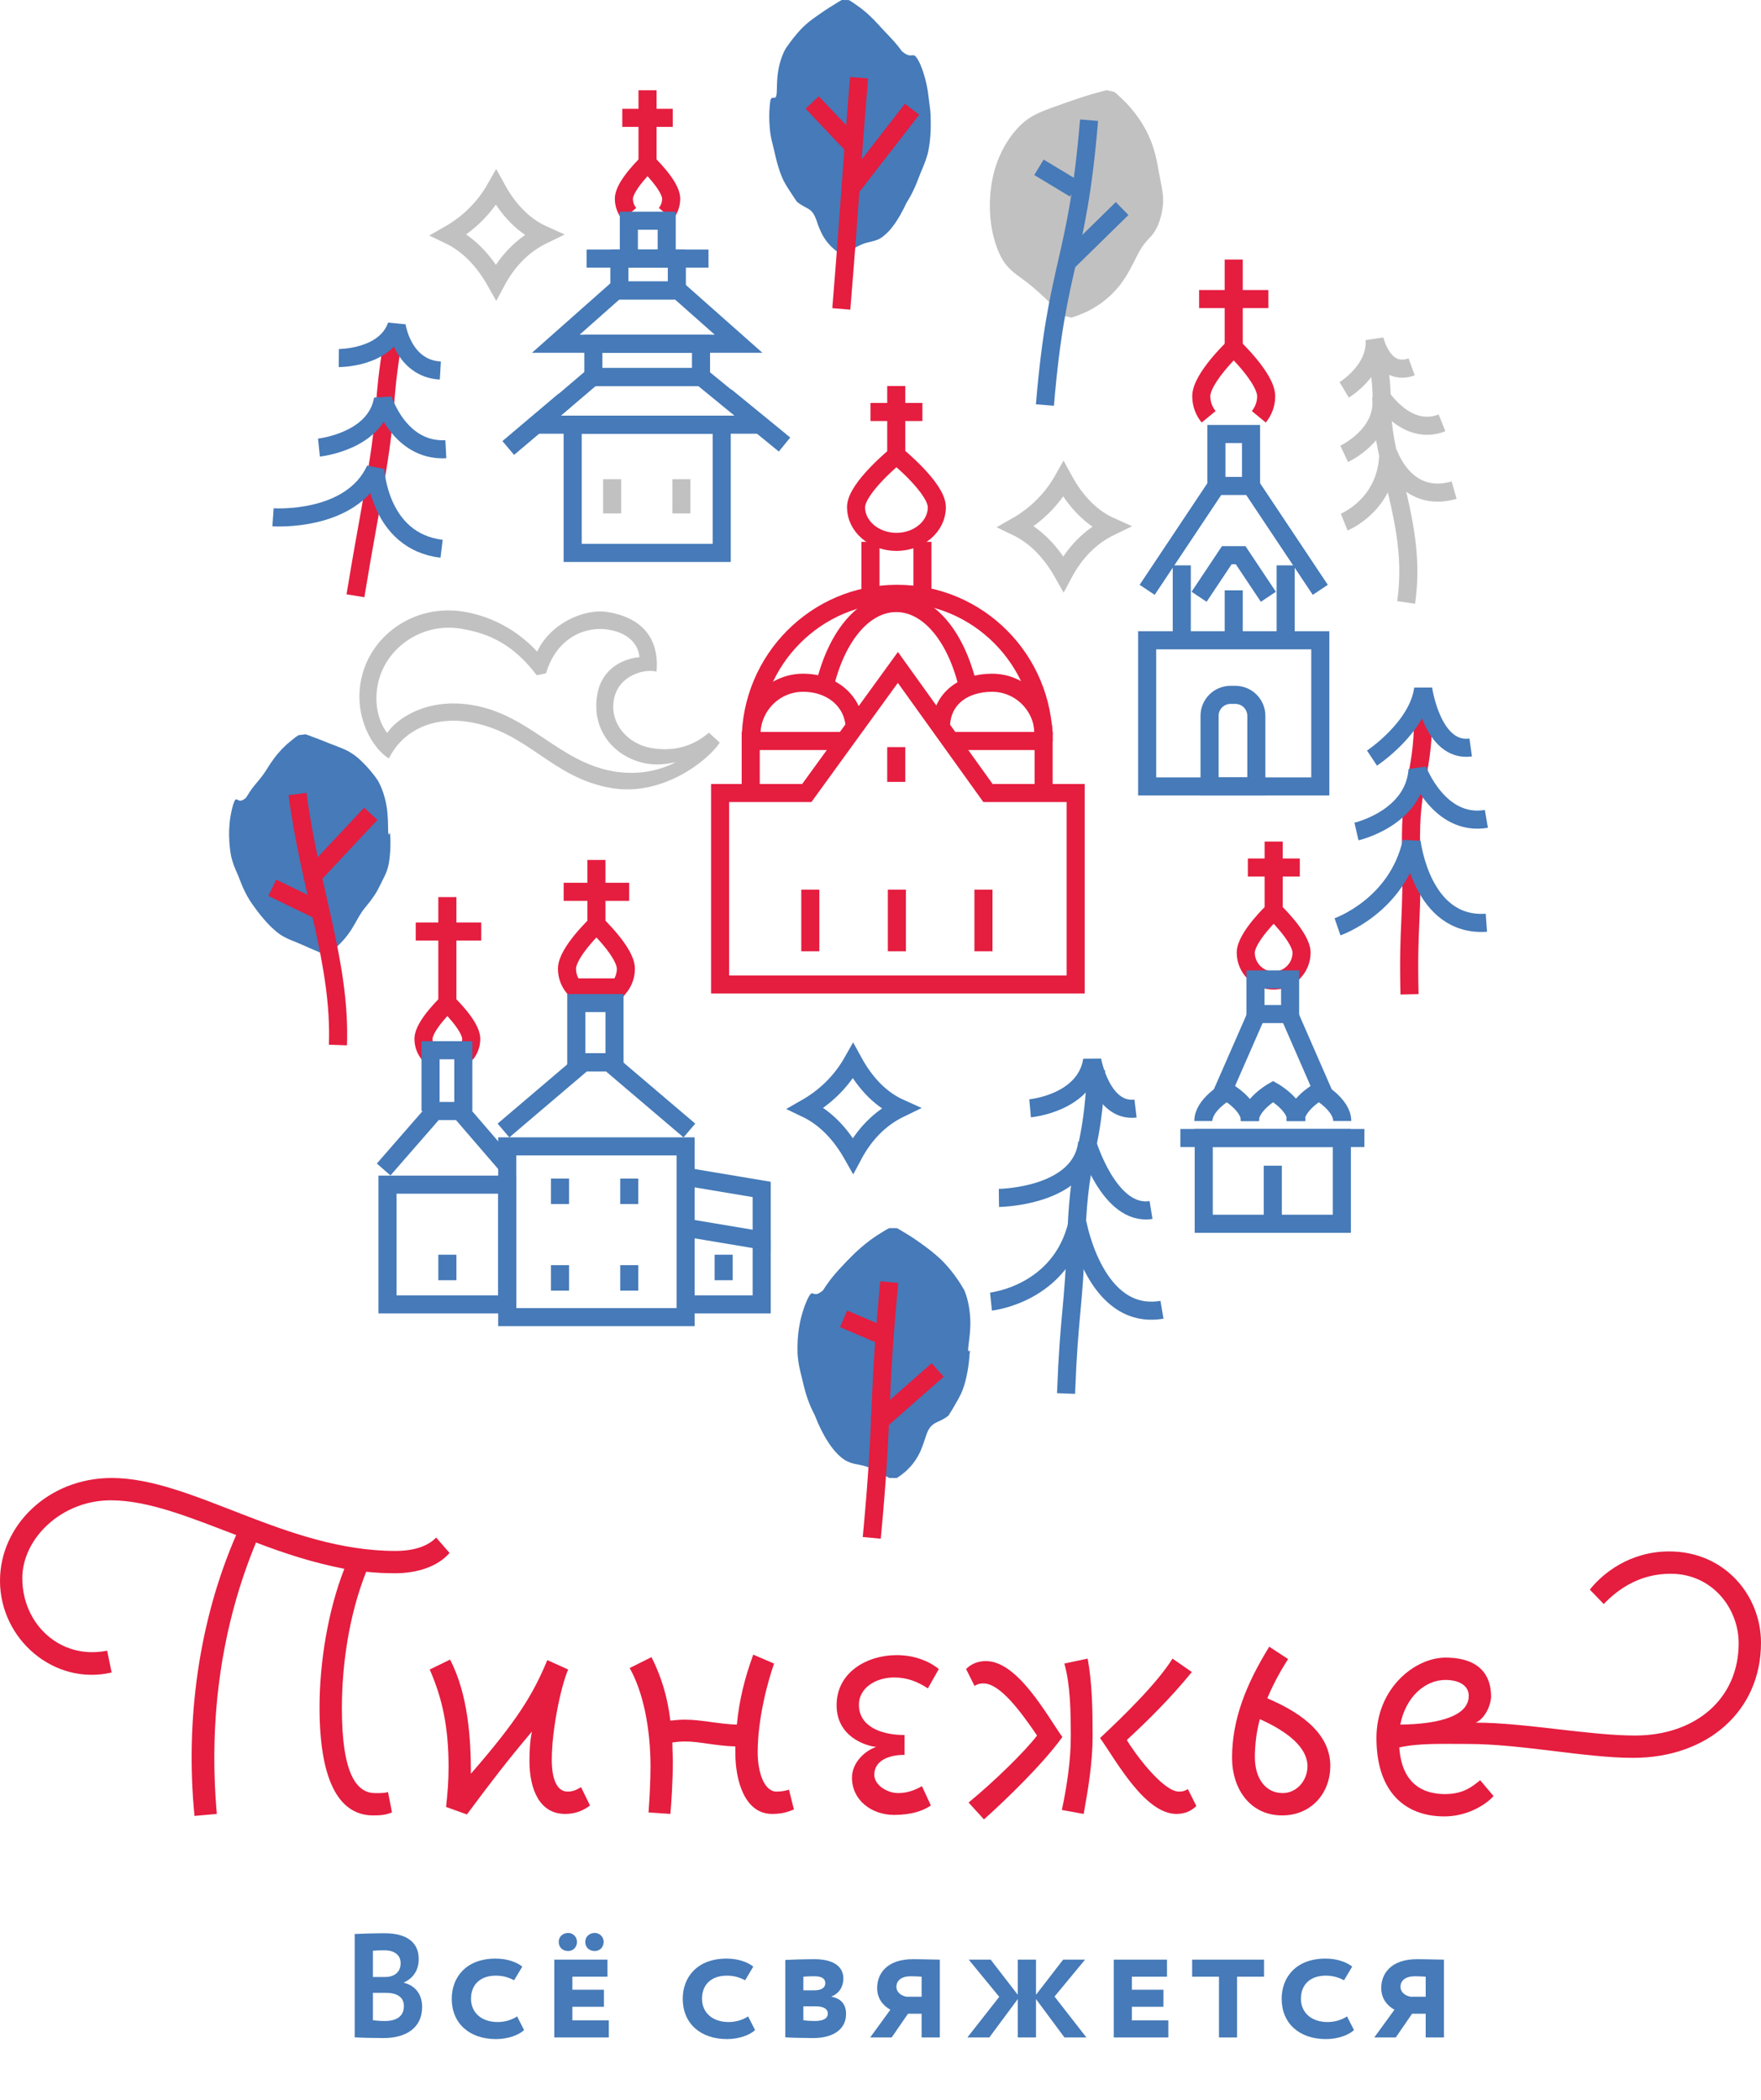 <?xml version="1.0" encoding="UTF-8"?> <svg xmlns="http://www.w3.org/2000/svg" id="b" viewBox="0 0 321.454 383.328"><g id="c"><line x1="108.872" y1="156.962" x2="108.872" y2="168.593" fill="none" stroke="#e51d3f" stroke-miterlimit="10" stroke-width="3.3"></line><line x1="75.89" y1="170.025" x2="87.847" y2="170.025" fill="none" stroke="#e51d3f" stroke-miterlimit="10" stroke-width="3.3"></line><path d="M113.027,180.223c.763-.928,1.22-2.116,1.22-3.411,0-2.969-5.376-8.063-5.376-8.063,0,0-5.376,5.095-5.376,8.063,0,1.295.458,2.483,1.22,3.411l8.31-0Z" fill="none" stroke="#e51d3f" stroke-miterlimit="10" stroke-width="3.3"></path><path d="M85.031,192.389c.618-.752.99-1.716.99-2.766,0-2.407-4.359-6.539-4.359-6.539,0,0-4.359,4.131-4.359,6.539,0,1.05.371,2.013.99,2.766" fill="none" stroke="#e51d3f" stroke-miterlimit="10" stroke-width="3.3"></path><line x1="81.662" y1="229.02" x2="81.662" y2="233.672" fill="none" stroke="#467ab8" stroke-miterlimit="10" stroke-width="3.3"></line><line x1="114.865" y1="230.921" x2="114.865" y2="235.574" fill="none" stroke="#467ab8" stroke-miterlimit="10" stroke-width="3.3"></line><line x1="102.223" y1="230.921" x2="102.223" y2="235.574" fill="none" stroke="#467ab8" stroke-miterlimit="10" stroke-width="3.3"></line><line x1="114.865" y1="215.118" x2="114.865" y2="219.77" fill="none" stroke="#467ab8" stroke-miterlimit="10" stroke-width="3.3"></line><line x1="102.223" y1="215.118" x2="102.223" y2="219.77" fill="none" stroke="#467ab8" stroke-miterlimit="10" stroke-width="3.3"></line><rect x="70.734" y="216.228" width="21.855" height="21.855" fill="none" stroke="#467ab8" stroke-miterlimit="10" stroke-width="3.3"></rect><rect x="92.589" y="209.24" width="32.565" height="31.169" fill="none" stroke="#467ab8" stroke-miterlimit="10" stroke-width="3.3"></rect><polyline points="70.031 213.46 79.336 202.786 83.988 202.786 92.537 212.705" fill="none" stroke="#467ab8" stroke-miterlimit="10" stroke-width="3.3"></polyline><polyline points="91.904 206.345 106.546 193.888 111.198 193.888 125.839 206.345" fill="none" stroke="#467ab8" stroke-miterlimit="10" stroke-width="3.3"></polyline><polyline points="78.594 202.786 78.594 191.696 84.573 191.696 84.573 202.786" fill="none" stroke="#467ab8" stroke-miterlimit="10" stroke-width="3.3"></polyline><line x1="81.662" y1="163.745" x2="81.662" y2="183.084" fill="none" stroke="#e51d3f" stroke-miterlimit="10" stroke-width="3.3"></line><rect x="105.196" y="183.084" width="6.978" height="10.804" fill="none" stroke="#467ab8" stroke-miterlimit="10" stroke-width="3.3"></rect><polyline points="125.154 214.776 139.04 217.102 139.04 226.406 125.154 224.08" fill="none" stroke="#467ab8" stroke-miterlimit="10" stroke-width="3.3"></polyline><polyline points="125.154 238.083 139.04 238.083 139.04 226.406" fill="none" stroke="#467ab8" stroke-miterlimit="10" stroke-width="3.3"></polyline><line x1="132.097" y1="229.02" x2="132.097" y2="233.672" fill="none" stroke="#467ab8" stroke-miterlimit="10" stroke-width="3.3"></line><line x1="102.893" y1="162.777" x2="114.85" y2="162.777" fill="none" stroke="#e51d3f" stroke-miterlimit="10" stroke-width="3.3"></line><path d="M168.379,98.905v9.482M158.897,108.387v-9.482" fill="none" stroke="#e51d3f" stroke-miterlimit="10" stroke-width="3.3"></path><path d="M150.481,125.459c2.15-9.32,7.215-15.39,13.122-15.39,6.04,0,11.2,6.348,13.263,16.027" fill="none" stroke="#e51d3f" stroke-miterlimit="10" stroke-width="3.3"></path><path d="M137.036,135.252c0-14.837,11.969-26.865,26.734-26.865,14.765,0,26.734,12.028,26.734,26.865" fill="none" stroke="#e51d3f" stroke-miterlimit="10" stroke-width="3.3"></path><path d="M156.263,92.584c0,3.491,3.302,6.321,7.375,6.321,4.073,0,7.375-2.83,7.375-6.321,0-3.491-7.375-9.482-7.375-9.482,0,0-7.375,5.991-7.375,9.482Z" fill="none" stroke="#e51d3f" stroke-miterlimit="10" stroke-width="3.3"></path><line x1="163.603" y1="70.46" x2="163.603" y2="83.102" fill="none" stroke="#e51d3f" stroke-miterlimit="10" stroke-width="3.3"></line><line x1="158.897" y1="75.199" x2="168.379" y2="75.199" fill="none" stroke="#e51d3f" stroke-miterlimit="10" stroke-width="3.3"></line><path d="M171.763,132.78c0-5.237,4.125-8.163,9.325-8.163,5.2,0,9.416,4.245,9.416,9.482" fill="none" stroke="#e51d3f" stroke-miterlimit="10" stroke-width="3.3"></path><path d="M137.167,134.098c0-5.237,4.224-9.482,9.435-9.482,5.211,0,9.435,3.365,9.435,8.602" fill="none" stroke="#e51d3f" stroke-miterlimit="10" stroke-width="3.3"></path><line x1="179.52" y1="162.382" x2="179.52" y2="173.634" fill="none" stroke="#e51d3f" stroke-miterlimit="10" stroke-width="3.3"></line><line x1="163.717" y1="162.382" x2="163.717" y2="173.634" fill="none" stroke="#e51d3f" stroke-miterlimit="10" stroke-width="3.3"></line><line x1="147.914" y1="162.382" x2="147.914" y2="173.634" fill="none" stroke="#e51d3f" stroke-miterlimit="10" stroke-width="3.3"></line><line x1="163.603" y1="136.367" x2="163.603" y2="142.713" fill="none" stroke="#e51d3f" stroke-miterlimit="10" stroke-width="3.3"></line><polyline points="137.036 145.313 137.036 135.252 154.159 135.252" fill="none" stroke="#e51d3f" stroke-miterlimit="10" stroke-width="3.3"></polyline><polyline points="173.536 135.252 190.503 135.252 190.503 145.649" fill="none" stroke="#e51d3f" stroke-miterlimit="10" stroke-width="3.3"></polyline><polygon points="196.355 144.74 180.342 144.74 163.901 121.82 147.277 144.74 131.448 144.74 131.448 179.694 196.355 179.694 196.355 144.74" fill="none" stroke="#e51d3f" stroke-miterlimit="10" stroke-width="3.3"></polygon><rect x="219.729" y="207.714" width="25.215" height="15.653" fill="none" stroke="#467ab8" stroke-miterlimit="10" stroke-width="3.3"></rect><path d="M228.118,204.619c0-2.982,4.273-5.4,4.273-5.4,0,0,4.273,2.418,4.273,5.4" fill="none" stroke="#467ab8" stroke-miterlimit="10" stroke-width="3.3"></path><path d="M236.468,204.619c0-2.982,4.273-5.4,4.273-5.4,0,0,4.273,2.418,4.273,5.4" fill="none" stroke="#467ab8" stroke-miterlimit="10" stroke-width="3.3"></path><path d="M219.659,204.619c0-2.982,4.273-5.4,4.273-5.4,0,0,4.273,2.418,4.273,5.4" fill="none" stroke="#467ab8" stroke-miterlimit="10" stroke-width="3.3"></path><line x1="223.085" y1="199.497" x2="229.176" y2="185.595" fill="none" stroke="#467ab8" stroke-miterlimit="10" stroke-width="3.3"></line><line x1="241.588" y1="199.497" x2="235.497" y2="185.552" fill="none" stroke="#467ab8" stroke-miterlimit="10" stroke-width="3.3"></line><path d="M227.403,173.886c0,2.812,2.28,5.092,5.092,5.092,2.812,0,5.092-2.28,5.092-5.092,0-2.812-5.092-7.638-5.092-7.638,0,0-5.092,4.826-5.092,7.638Z" fill="none" stroke="#e51d3f" stroke-miterlimit="10" stroke-width="3.3"></path><line x1="232.495" y1="153.606" x2="232.495" y2="166.248" fill="none" stroke="#e51d3f" stroke-miterlimit="10" stroke-width="3.3"></line><line x1="227.785" y1="158.345" x2="237.267" y2="158.345" fill="none" stroke="#e51d3f" stroke-miterlimit="10" stroke-width="3.3"></line><rect x="229.176" y="178.767" width="6.321" height="6.321" fill="none" stroke="#467ab8" stroke-miterlimit="10" stroke-width="3.3"></rect><line x1="232.336" y1="212.77" x2="232.336" y2="222.252" fill="none" stroke="#467ab8" stroke-miterlimit="10" stroke-width="3.3"></line><line x1="215.463" y1="207.714" x2="249.056" y2="207.714" fill="none" stroke="#467ab8" stroke-miterlimit="10" stroke-width="3.3"></line><rect x="216.168" y="108.925" width="17.793" height="10.07" fill="none" stroke-width="0"></rect><path d="M229.783,76.074c.84-1.022,1.345-2.331,1.345-3.758,0-3.271-5.923-8.885-5.923-8.885,0,0-5.923,5.613-5.923,8.885,0,1.427.504,2.736,1.345,3.758" fill="none" stroke="#e51d3f" stroke-miterlimit="10" stroke-width="3.3"></path><polyline points="209.401 107.661 222.044 88.697 228.365 88.697 241.007 107.661" fill="none" stroke="#467ab8" stroke-miterlimit="10" stroke-width="3.3"></polyline><polyline points="218.883 108.925 223.94 101.339 226.469 101.339 231.526 108.925" fill="none" stroke="#467ab8" stroke-miterlimit="10" stroke-width="3.3"></polyline><polyline points="222.044 88.697 222.044 79.215 228.365 79.215 228.365 88.697" fill="none" stroke="#467ab8" stroke-miterlimit="10" stroke-width="3.3"></polyline><line x1="218.883" y1="54.586" x2="231.526" y2="54.586" fill="none" stroke="#e51d3f" stroke-miterlimit="10" stroke-width="3.3"></line><line x1="225.204" y1="47.374" x2="225.204" y2="63.412" fill="none" stroke="#e51d3f" stroke-miterlimit="10" stroke-width="3.3"></line><line x1="234.686" y1="103.192" x2="234.686" y2="116.87" fill="none" stroke="#467ab8" stroke-miterlimit="10" stroke-width="3.3"></line><line x1="225.204" y1="107.751" x2="225.204" y2="116.87" fill="none" stroke="#467ab8" stroke-miterlimit="10" stroke-width="3.3"></line><line x1="215.722" y1="103.192" x2="215.722" y2="116.87" fill="none" stroke="#467ab8" stroke-miterlimit="10" stroke-width="3.3"></line><rect x="209.401" y="116.87" width="31.606" height="26.67" fill="none" stroke="#467ab8" stroke-miterlimit="10" stroke-width="3.3"></rect><path d="M224.623,126.829h.881c2.114,0,3.83,1.716,3.83,3.83v12.88h-8.54v-12.88c0-2.114,1.716-3.83,3.83-3.83Z" fill="none" stroke="#467ab8" stroke-miterlimit="10" stroke-width="3.3"></path><line x1="103.058" y1="73.082" x2="92.776" y2="81.769" fill="none" stroke="#467ab8" stroke-miterlimit="10" stroke-width="3.3"></line><line x1="124.381" y1="87.471" x2="124.381" y2="93.708" fill="none" stroke="#c2c1c1" stroke-miterlimit="10" stroke-width="3.3"></line><line x1="111.739" y1="87.471" x2="111.739" y2="93.708" fill="none" stroke="#c2c1c1" stroke-miterlimit="10" stroke-width="3.3"></line><rect x="104.536" y="77.515" width="27.205" height="23.407" fill="none" stroke="#467ab8" stroke-miterlimit="10" stroke-width="3.3"></rect><line x1="113.593" y1="21.51" x2="122.809" y2="21.51" fill="none" stroke="#e51d3f" stroke-miterlimit="10" stroke-width="3.3"></line><path d="M121.539,39.008c.612-.745.98-1.699.98-2.739,0-2.385-4.318-6.476-4.318-6.476,0,0-4.318,4.092-4.318,6.476,0,1.04.368,1.994.98,2.739" fill="none" stroke="#e51d3f" stroke-miterlimit="10" stroke-width="3.3"></path><line x1="118.201" y1="16.479" x2="118.201" y2="30.248" fill="none" stroke="#e51d3f" stroke-miterlimit="10" stroke-width="3.3"></line><rect x="114.791" y="40.285" width="6.912" height="6.912" fill="none" stroke="#467ab8" stroke-miterlimit="10" stroke-width="3.3"></rect><polygon points="128.068 68.827 108.111 68.827 97.917 77.515 138.698 77.515 128.068 68.827" fill="none" stroke="#467ab8" stroke-miterlimit="10" stroke-width="3.3"></polygon><rect x="108.31" y="62.742" width="19.655" height="6.085" fill="none" stroke="#467ab8" stroke-miterlimit="10" stroke-width="3.3"></rect><polygon points="123.852 53.026 112.423 53.026 101.455 62.742 134.82 62.742 123.852 53.026" fill="none" stroke="#467ab8" stroke-miterlimit="10" stroke-width="3.3"></polygon><rect x="113.064" y="47.196" width="10.487" height="5.829" fill="none" stroke="#467ab8" stroke-miterlimit="10" stroke-width="3.3"></rect><line x1="107.076" y1="47.196" x2="129.327" y2="47.196" fill="none" stroke="#467ab8" stroke-miterlimit="10" stroke-width="3.3"></line><line x1="132.454" y1="72.349" x2="143.208" y2="81.14" fill="none" stroke="#467ab8" stroke-miterlimit="10" stroke-width="3.3"></line><path d="M131.383,135.542c-2.003,3.142-10.33,9.849-19.641,8.32-11.104-1.824-15.238-10.294-26.135-12.084-6.069-.997-11.878,1.166-14.623,6.664-2.958-1.832-6.234-7.328-5.169-13.811,1.393-8.483,9.676-14.489,18.848-12.982,5.932.974,10.513,4.135,13.393,7.299,2.32-5.073,8.53-7.949,12.875-7.235,7.793,1.28,9.346,6.493,8.907,10.884-1.955-.605-6.962.557-7.778,5.097-.794,4.403,2.558,8.141,6.903,8.854,3.794.623,7.319-.144,10.449-2.817l1.97,1.811ZM112.103,140.804c3.724.612,7.618.189,11.256-1.693-1.39.267-3.078.628-5.216.277-5.517-.906-10.262-5.652-9.13-12.549.77-4.69,4.557-6.618,7.716-6.878-.166-2.01-1.619-4.374-5.688-5.042-3.862-.634-9.327,1.16-11.368,7.978l-1.688.36c-4.138-5.425-8.383-7.61-13.832-8.505-7.379-1.212-14.147,3.768-15.268,10.596-.634,3.862.568,6.893,1.801,8.441,1.706-2.624,7.224-6.463,15.431-5.115,10.621,1.745,15.916,10.476,25.986,12.13Z" fill="#c2c1c1" stroke-width="0"></path><path d="M203.402,16.77l.567.475.494.463c.325.309.664.625.977.937l.858.927.757.926c.498.623.918,1.233,1.33,1.869.352.618.771,1.258,1.053,1.891.277.628.602,1.281.822,1.92.236.643.426,1.284.596,1.912.33,1.278.533,2.443.717,3.488.366,2.03.698,3.292.739,4.618.056,1.3-.184,2.706-.623,4.059-.37,1.14-.857,2.037-1.502,2.783-.66.762-1.466,1.413-2.458,3.309-.977,1.917-2.242,4.737-4.282,6.823-.491.541-1.01,1.026-1.597,1.498-.288.232-.564.469-.863.68-.312.213-.637.418-.954.62-1.257.815-2.757,1.465-4.425,2.007l-1.361-.312c-1.323-1.188-2.406-2.256-3.415-3.189l-.742-.687c-.218-.223-.465-.427-.697-.633-.5-.406-.877-.794-1.333-1.136-1.753-1.436-3.187-2.155-4.46-3.753-1.291-1.62-2.281-4.507-2.673-7.267-.392-2.777-.281-5.367.114-7.673.355-2.086.98-4.106,2.079-6.178,1.075-2.05,2.672-4.088,4.372-5.326,1.69-1.209,3.463-1.766,5.786-2.618l1.81-.646,2.03-.684,1.096-.353,1.173-.359,1.286-.35.648-.181.721-.169,1.361.312Z" fill="#c2c1c1" stroke-width="0"></path><path d="M198.797,21.935c-2.163,26.15-5.891,25.842-8.055,51.992" fill="none" stroke="#467ab8" stroke-miterlimit="10" stroke-width="3.3"></path><line x1="189.651" y1="30.537" x2="196.171" y2="34.469" fill="none" stroke="#467ab8" stroke-miterlimit="10" stroke-width="3.3"></line><line x1="204.831" y1="38.066" x2="194.769" y2="47.931" fill="none" stroke="#467ab8" stroke-miterlimit="10" stroke-width="3.3"></line><path d="M163.705,224.166l.662.36.588.358,1.17.709,1.058.7.975.689c.646.456,1.212.903,1.801,1.348.526.445,1.099.894,1.593,1.359 1.0.936,1.875,1.968,2.638,2.989.373.51.732,1.021,1.053,1.528.173.255.316.507.467.759l.225.378c.078.133.142.226.206.439.556,1.443.896,3.153.979,5.129.011.493.018.991-.015,1.492-.02.512-.061.991-.112,1.456-.051.505-.1.855-.152,1.272-.033.217-.038.32-.059.486-.012.135-.044.339-.043.417-.059.902.212.546.277.496.082-.074.049.092-.015.509-.062,1.066-.189,2.163-.397,3.31-.206,1.135-.507,2.358-.858,3.278-.172.461-.361.858-.565,1.239-.19.382-.402.758-.63,1.149-.206.395-.474.798-.707,1.22l-.395.639-.199.325c-.032.054-.067.109-.105.163-.037.056-.07.058-.106.09-.554.455-1.183.748-1.857,1.057-.674.313-1.419.696-1.938,1.988-.262.648-.455,1.387-.771,2.23-.144.398-.308.815-.476,1.21-.179.399-.411.79-.624,1.162-.909,1.491-2.104,2.682-3.671,3.67l-1.396-.004c-1.583-.931-2.878-1.663-4.115-2.066-.309-.098-.604-.184-.911-.249-.284-.071-.554-.122-.845-.182l-.423-.074c-.154-.036-.289-.074-.422-.112-.258-.051-.562-.204-.846-.312-1.187-.506-2.545-1.951-3.559-3.53-1.019-1.58-1.79-3.21-2.35-4.674-.037-.088-.076-.206-.112-.27-.037-.066-.071-.131-.102-.197l-.195-.395c-.127-.263-.265-.527-.381-.801-.223-.538-.47-1.095-.651-1.659-.199-.569-.377-1.152-.521-1.729-.159-.578-.291-1.14-.406-1.637-.234-.996-.43-1.69-.58-2.475-.15-.773-.254-1.595-.309-2.45-.04-1.503.015-3.259.39-5.232.347-1.952,1.147-4.16,1.687-5.082.074-.151.116-.175.177-.269.052-.063.124-.187.159-.201.084-.043.185-.15.25-.111.155-.014.303.116.487.135.393.081.857-.131,1.43-.607.072-.027.133-.174.212-.281l.225-.342c.151-.228.294-.456.465-.681.318-.454.67-.902,1.033-1.353.743-.899,1.572-1.787,2.518-2.77.468-.494,1.013-1.005,1.519-1.52.567-.514,1.117-1.027,1.751-1.531l.962-.751,1.05-.74,1.167-.731.588-.362.662-.36,1.397.004Z" fill="#467ab8" stroke-width="0"></path><path d="M162.323,234.018c-2.192,23.283-.999,23.396-3.192,46.679" fill="none" stroke="#e51d3f" stroke-miterlimit="10" stroke-width="3.3"></path><line x1="153.994" y1="240.72" x2="161.621" y2="243.977" fill="none" stroke="#e51d3f" stroke-miterlimit="10" stroke-width="3.3"></line><line x1="171.159" y1="250.053" x2="159.988" y2="259.89" fill="none" stroke="#e51d3f" stroke-miterlimit="10" stroke-width="3.3"></line><path d="M55.761,134.022l.655.225.586.228,1.167.435,2.05.813,1.834.707c.539.229,1.144.464,1.661.761.514.322,1.079.672,1.576,1.111.506.424.97.892,1.417,1.356.883.944,1.611,1.845,2.266,2.798.69,1.237,1.226,2.714,1.562,4.508.323,1.759.296,3.901.319,4.812.054.871.277.43.334.271.071-.19.045-.142.028.136l-.005.021.005.091.011.183.021.367.021.747c.005.502-.004,1.029-.03,1.562-.056,1.065-.184,2.238-.415,3.116-.226.865-.508,1.413-.848,2.103-.326.674-.704,1.432-1.13,2.238-.422.739-.939,1.462-1.484,2.162l-.885,1.097c-.307.378-.57.825-.907,1.332-.313.529-.592,1.091-.965,1.7l-.539.888c-.196.296-.417.589-.627.875-.853,1.143-1.928,2.208-3.228,3.239l-1.292.171c-1.528-.635-2.852-1.235-4.021-1.743l-1.69-.705c-.561-.21-1.051-.462-1.572-.748-.544-.307-1.018-.674-1.512-1.116-.247-.211-.49-.439-.735-.667l-.671-.704c-.86-.952-1.624-1.892-2.273-2.82-.644-.861-1.225-1.773-1.716-2.773-.507-.983-.906-2.113-1.234-2.926-.334-.801-.582-1.305-.808-1.914-.112-.304-.211-.613-.308-.946l-.133-.504-.059-.259-.029-.129-.015-.066-.022-.135c-.227-1.39-.377-3.024-.267-4.894.09-1.842.562-3.949.917-4.726.324-.737.54-.263.891-.186.372.113.774-.09,1.257-.522.432-.713.914-1.477,1.498-2.188.568-.722,1.261-1.44,1.935-2.464l1.094-1.697c.421-.598.836-1.191,1.338-1.767.251-.291.51-.57.77-.848.283-.283.574-.556.865-.827.314-.274.652-.547.982-.812l.499-.397.568-.4,1.292-.171Z" fill="#467ab8" stroke-width="0"></path><path d="M54.306,144.926c2.32,17.527,7.908,30.923,7.379,45.815" fill="none" stroke="#e51d3f" stroke-miterlimit="10" stroke-width="3.3"></path><line x1="67.679" y1="148.539" x2="56.77" y2="160.201" fill="none" stroke="#e51d3f" stroke-miterlimit="10" stroke-width="3.3"></line><path d="M200.076,195.289c-.565,14.787-3.002,14.722-3.567,29.509-.565,14.787-1.347,14.766-1.912,29.553" fill="none" stroke="#467ab8" stroke-miterlimit="10" stroke-width="3.3"></path><path d="M180.894,237.571s12.78-1.326,15.792-14.339c0,0,3.192,17.929,15.423,15.83" fill="none" stroke="#467ab8" stroke-linejoin="bevel" stroke-width="3.3"></path><path d="M182.343,218.651s15.008-.178,16.111-10.08c0,0,4.002,13.513,11.656,12.282" fill="none" stroke="#467ab8" stroke-linejoin="bevel" stroke-width="3.3"></path><path d="M188.034,202.295s10.067-.907,11.335-8.794c0,0,1.725,9.59,7.911,8.839" fill="none" stroke="#467ab8" stroke-linejoin="bevel" stroke-width="3.3"></path><path d="M71.666,62.472c-1.895,11.535-.915,11.696-2.81,23.231s-2.077,11.505-3.972,23.041" fill="none" stroke="#e51d3f" stroke-miterlimit="10" stroke-width="3.3"></path><path d="M49.837,94.417s14.229,1.004,18.674-8.745c0,0,.576,13.104,12.099,14.495" fill="none" stroke="#467ab8" stroke-linejoin="bevel" stroke-width="3.3"></path><path d="M58.222,81.695s10.389-1.084,11.687-8.853c0,0,2.949,9.604,11.474,9.153" fill="none" stroke="#467ab8" stroke-linejoin="bevel" stroke-width="3.3"></path><path d="M61.848,65.351s8.476.068,10.554-5.93c0,0,1.081,7.816,7.978,8.216" fill="none" stroke="#467ab8" stroke-linejoin="bevel" stroke-width="3.3"></path><path d="M154.967.016l.613.375.544.377c.359.253.729.51,1.075.768l.962.787.873.809c.575.547,1.064,1.106,1.572,1.638.45.531.942,1.018,1.369,1.468.862.899,1.633,1.755,2.32,2.654.167.201.327.506.501.586.166.118.308.259.471.343.168.075.298.178.446.216.147.034.289.087.415.079.125.005.251-.002.377-.021.109-.014.226-.014.345.019.241.033.528.435.904,1.131.355.689.733,1.722,1.003,2.679.141.485.259.98.36,1.434l.141.699.112.649.43,3.328c.076.731.085,1.187.097,2.144.017,1.011-.019,2.489-.172,3.684-.075.613-.168,1.199-.284,1.764-.058.316-.114.486-.181.714-.063.219-.128.431-.199.641-.137.426-.289.831-.458,1.235-.154.405-.332.797-.52,1.245-.362.889-.789,2.109-1.311,3.206-.261.552-.54,1.088-.849,1.612-.146.26-.308.518-.473.776-.172.349-.334.733-.527,1.087-.188.361-.399.763-.605,1.129-.22.374-.468.779-.705,1.149-.517.767-1.086,1.541-1.734,2.138-.628.596-1.236,1.056-1.827,1.237-.153.073-.284.094-.426.141-.141.044-.283.089-.413.117-.289.065-.584.131-.871.21-1.183.302-2.417.998-3.906,1.918l-1.305-.016c-1.452-1.014-2.548-2.263-3.282-3.849-.179-.393-.353-.796-.5-1.194l-.198-.577c-.066-.183-.125-.393-.197-.548-.275-.734-.553-1.186-.909-1.519-.361-.329-.739-.507-1.089-.693-.357-.194-.698-.388-1.023-.612-.177-.13-.321-.23-.479-.365-.16-.226-.318-.452-.459-.677-.302-.444-.58-.877-.847-1.294-.534-.84-1.024-1.556-1.448-2.603-.218-.52-.417-1.096-.585-1.66-.181-.564-.339-1.128-.471-1.671-.532-2.461-.83-3.111-1.057-4.814-.12-.975-.208-2.454-.152-3.661.027-.618.071-1.21.146-1.778l.027-.215c.009-.071.018-.158.026-.158l.06-.127c.021-.043.04-.085.067-.129.023-.03.044-.05.068-.076.022-.025.052-.05.08-.076.026-.011.051-.015.08-.024.068-.029.12-.015.198-.01.134-.002.326.08.442-.17.146-.245.168-.775.189-1.686.015-.878.055-1.915.209-2.86.139-.956.368-1.816.645-2.601.278-.763.616-1.531.969-1.977.721-1.038,1.546-2.119,2.514-3.155.478-.518,1.034-.997,1.546-1.433.569-.435,1.117-.843,1.735-1.264l.933-.642,1.006-.665,1.108-.684.555-.349.624-.352,1.305.016Z" fill="#467ab8" stroke-width="0"></path><path d="M156.816,14.185c-1.731,21.093-1.514,21.11-3.245,42.203" fill="none" stroke="#e51d3f" stroke-miterlimit="10" stroke-width="3.3"></path><line x1="148.259" y1="18.704" x2="155.981" y2="26.866" fill="none" stroke="#e51d3f" stroke-miterlimit="10" stroke-width="3.3"></line><line x1="166.485" y1="19.94" x2="155.648" y2="33.917" fill="none" stroke="#e51d3f" stroke-miterlimit="10" stroke-width="3.3"></line><path d="M259.765,128.56c.304,13.211-2.489,13.276-2.184,26.487s-.592,13.232-.288,26.443" fill="none" stroke="#e51d3f" stroke-miterlimit="10" stroke-width="3.3"></path><path d="M244.15,169.166s10.923-3.771,13.532-15.524c0,0,1.758,15.618,13.642,14.784" fill="none" stroke="#467ab8" stroke-linejoin="bevel" stroke-width="3.3"></path><path d="M247.611,151.772s10.527-2.405,11.152-11.288c0,0,3.884,10.46,12.562,8.979" fill="none" stroke="#467ab8" stroke-linejoin="bevel" stroke-width="3.3"></path><path d="M250.447,138.374s8.397-5.559,9.341-12.654c0,0,1.644,11.693,8.673,10.714" fill="none" stroke="#467ab8" stroke-linejoin="bevel" stroke-width="3.3"></path><path d="M164.338,202.291c-3.316-1.486-6.233-4.233-8.631-8.631-2.112,3.747-5.028,6.58-8.631,8.631,3.654,1.741,6.445,4.745,8.631,8.631,2.02-3.795,4.797-6.779,8.631-8.631Z" fill="none" stroke="#467ab8" stroke-miterlimit="10" stroke-width="3.3"></path><path d="M202.747,96.108c-3.316-1.486-6.233-4.233-8.631-8.631-2.112,3.747-5.028,6.58-8.631,8.631,3.654,1.741,6.445,4.745,8.631,8.631,2.02-3.795,4.797-6.779,8.631-8.631Z" fill="none" stroke="#c2c1c1" stroke-miterlimit="10" stroke-width="3.3"></path><path d="M99.179,42.862c-3.316-1.486-6.233-4.233-8.631-8.631-2.112,3.747-5.028,6.58-8.631,8.631,3.654,1.741,6.445,4.745,8.631,8.631,2.02-3.795,4.797-6.779,8.631-8.631Z" fill="none" stroke="#c2c1c1" stroke-miterlimit="10" stroke-width="3.3"></path><path d="M250.914,63c2.398,10.109.261,10.616,2.658,20.726,2.398,10.109,4.389,17.115,3.11,26.234" fill="none" stroke="#c2c1c1" stroke-miterlimit="10" stroke-width="3.3"></path><path d="M245.369,95.297s7.969-3.204,8.051-12.669c0,0,3.013,9.426,12.015,6.838" fill="none" stroke="#c2c1c1" stroke-linejoin="bevel" stroke-width="3.3"></path><path d="M245.369,82.84s7.701-3.573,6.727-10.507c0,0,4.699,7.407,11.13,4.847" fill="none" stroke="#c2c1c1" stroke-linejoin="bevel" stroke-width="3.3"></path><path d="M245.369,71.158s5.98-3.594,5.545-9.205c0,0,1.523,6.911,6.768,5.006" fill="none" stroke="#c2c1c1" stroke-linejoin="bevel" stroke-width="3.3"></path><line x1="49.704" y1="162.039" x2="59.254" y2="166.67" fill="none" stroke="#e51d3f" stroke-miterlimit="10" stroke-width="3.3"></line><path d="M64.746,353.003c1.056-.054,3.571-.135,5.465-.135,4.519,0,6.223,2.056,6.223,4.68,0,2.164-1.082,3.544-2.705,4.302v.054c1.866.46,3.327,1.894,3.327,4.41,0,3.896-3.03,5.681-7.034,5.681-1.731,0-4.166-.054-5.275-.135v-18.857ZM68.074,356.06v4.789h2.245c1.542,0,2.813-.785,2.813-2.516,0-1.542-1.19-2.354-2.976-2.354-.758,0-1.488.027-2.083.081ZM68.074,363.743v5.005c.46.054,1.244.135,2.191.135,2.245,0,3.463-.947,3.463-2.732,0-1.596-1.218-2.408-3.301-2.408h-2.354Z" fill="#467ab8" stroke-width="0"></path><path d="M95.664,370.534c-.975.947-3.03,1.65-5.113,1.65-4.924,0-8.089-2.922-8.089-7.359,0-3.896,2.597-7.332,8.008-7.332,2.11,0,3.868.649,4.869,1.461l-1.487,2.489c-.894-.433-1.84-.839-3.355-.839-2.624,0-4.518,1.461-4.518,4.22,0,2.489,1.867,4.247,4.87,4.247,1.19,0,2.488-.324,3.544-1.028l1.271,2.489Z" fill="#467ab8" stroke-width="0"></path><path d="M101.18,357.683h9.712v3.111h-6.411v2.381h5.762v3.111h-5.762v2.489h6.655v3.111h-9.956v-14.203ZM103.75,352.814c.757,0,1.568.622,1.568,1.623,0,1.082-.812,1.677-1.568,1.677-.975,0-1.759-.595-1.759-1.677,0-1.001.784-1.623,1.759-1.623ZM108.565,352.814c.812,0,1.623.622,1.623,1.623,0,1.082-.812,1.677-1.623,1.677-.92,0-1.731-.595-1.731-1.677,0-1.001.812-1.623,1.731-1.623Z" fill="#467ab8" stroke-width="0"></path><path d="M137.831,370.534c-.975.947-3.03,1.65-5.113,1.65-4.924,0-8.089-2.922-8.089-7.359,0-3.896,2.597-7.332,8.008-7.332,2.11,0,3.868.649,4.869,1.461l-1.487,2.489c-.894-.433-1.84-.839-3.355-.839-2.624,0-4.518,1.461-4.518,4.22,0,2.489,1.867,4.247,4.87,4.247,1.19,0,2.488-.324,3.544-1.028l1.271,2.489Z" fill="#467ab8" stroke-width="0"></path><path d="M143.346,357.737c.865-.054,3.652-.135,5.329-.135,3.788,0,5.275,1.569,5.275,3.517,0,1.488-.757,2.732-2.19,3.301v.027c1.649.298,2.678,1.299,2.678,3.138,0,2.976-2.57,4.41-5.979,4.41-1.516,0-4.193-.054-5.113-.135v-14.122ZM146.646,360.795v2.489h2.056c1.055,0,1.948-.379,1.948-1.299,0-.866-.677-1.271-2.029-1.271-.514,0-1.515.027-1.975.081ZM146.646,366.205v2.543c.297.054,1.325.135,2.083.135,1.569,0,2.381-.46,2.381-1.38,0-.866-.839-1.299-2.246-1.299h-2.218Z" fill="#467ab8" stroke-width="0"></path><path d="M168.231,367.558h-2.489l-2.976,4.329h-3.923l3.679-5.059c-1.325-.758-2.407-2.029-2.407-3.977,0-2.678,1.866-5.248,6.493-5.248,1.812,0,4.004.081,4.95.081v14.203h-3.327v-4.329ZM168.231,364.447v-3.652c-.298-.027-1.245-.081-1.948-.081-1.704,0-2.651.757-2.651,1.921,0,1.028.893,1.65,1.84,1.813h2.76Z" fill="#467ab8" stroke-width="0"></path><path d="M176.83,357.683h4.004l4.951,6.412v-6.412h3.327v6.412l4.951-6.412h4.004l-5.573,6.736,5.816,7.467h-4.004l-5.194-7.007v7.007h-3.327v-7.007l-5.194,7.007h-4.004l5.816-7.413-5.573-6.791Z" fill="#467ab8" stroke-width="0"></path><path d="M203.311,357.683h9.712v3.111h-6.411v2.381h5.762v3.111h-5.762v2.489h6.655v3.111h-9.956v-14.203Z" fill="#467ab8" stroke-width="0"></path><path d="M217.617,357.683h13.121v3.111h-4.924v11.092h-3.3v-11.092h-4.897v-3.111Z" fill="#467ab8" stroke-width="0"></path><path d="M247.157,370.534c-.975.947-3.03,1.65-5.113,1.65-4.924,0-8.089-2.922-8.089-7.359,0-3.896,2.597-7.332,8.008-7.332,2.11,0,3.868.649,4.869,1.461l-1.487,2.489c-.894-.433-1.84-.839-3.355-.839-2.624,0-4.518,1.461-4.518,4.22,0,2.489,1.867,4.247,4.87,4.247,1.19,0,2.488-.324,3.544-1.028l1.271,2.489Z" fill="#467ab8" stroke-width="0"></path><path d="M260.247,367.558h-2.489l-2.976,4.329h-3.923l3.679-5.059c-1.325-.758-2.407-2.029-2.407-3.977,0-2.678,1.866-5.248,6.493-5.248,1.812,0,4.004.081,4.95.081v14.203h-3.327v-4.329ZM260.247,364.447v-3.652c-.298-.027-1.245-.081-1.948-.081-1.704,0-2.651.757-2.651,1.921,0,1.028.893,1.65,1.84,1.813h2.76Z" fill="#467ab8" stroke-width="0"></path><path d="M20.379,305.273c-10.507,2.445-20.379-6.068-20.379-16.756,0-10.054,8.785-18.749,20.379-18.749,14.764,0,31.792,13.314,51.809,13.314,3.442,0,5.979-.906,7.427-2.445l2.446,2.808c-2.175,2.536-5.979,3.714-9.964,3.714-1.811,0-3.531-.091-5.253-.272-3.17,7.971-4.438,17.119-4.438,24.908,0,11.865,2.626,15.488,6.068,15.488,1.268,0,1.631,0,2.355-.181l.724,3.714c-1.178.453-1.993.543-3.442.543-5.706,0-9.783-5.344-9.783-19.745,0-8.152,1.54-17.662,4.528-25.271-5.615-1.087-10.959-2.808-16.122-4.801-6.341,15.307-8.695,32.154-7.155,49.545l-4.077.362c-1.72-17.481.815-35.687,7.608-51.266-8.332-3.17-15.94-6.34-22.915-6.34-8.967,0-16.123,6.974-16.123,14.22,0,8.424,6.974,14.945,15.488,13.224l.815,3.985Z" fill="#e51d3f" stroke-width="0"></path><path d="M82.154,302.918c3.351,6.431,3.804,14.673,3.804,20.832,8.423-9.692,11.322-14.401,13.949-20.742l3.804,1.721c-1.359,3.17-2.989,11.05-2.989,16.485,0,3.442.905,5.797,2.898,5.797.997,0,1.721-.362,2.446-.815l1.631,3.351c-1.178.906-2.628,1.54-4.53,1.54-4.71,0-6.521-4.529-6.521-9.692,0-1.721.091-3.623.453-5.344-4.439,5.253-7.427,9.148-11.865,15.126l-3.804-1.359c.271-2.627.452-4.619.452-7.337,0-7.337-1.178-12.59-3.442-17.753l3.714-1.811Z" fill="#e51d3f" stroke-width="0"></path><path d="M118.927,302.465c1.721,3.442,2.898,7.065,3.442,11.594.815-.091,1.721-.181,2.626-.181,3.08,0,6.25.815,9.511.906.452-4.619,1.449-8.514,2.989-12.771l3.804,1.63c-1.178,3.351-2.989,10.054-2.989,16.213,0,3.623,1.178,7.155,3.442,7.155.996,0,1.72-.181,2.264-.362l.906,3.623c-1.087.453-2.175.815-3.986.815-5.072,0-6.703-6.25-6.703-11.05v-1.268c-3.533-.091-6.521-.906-9.148-.906-.906,0-1.721.091-2.355.181,0,1.087.091,2.264.091,3.532,0,3.261-.271,7.79-.453,9.511l-3.986-.272c.182-2.264.362-6.159.362-8.242,0-7.246-1.358-13.767-3.804-18.115l3.986-1.993Z" fill="#e51d3f" stroke-width="0"></path><path d="M169.377,308.171c-1.811-1.178-3.713-1.993-6.159-1.993-3.351,0-6.43,1.902-6.43,4.982,0,3.985,4.075,5.525,8.332,5.525v3.623c-3.26,0-5.525,1.268-5.525,3.623,0,1.902,2.355,3.351,4.348,3.351,1.812,0,3.261-.634,4.348-1.268l1.631,3.532c-1.449.996-3.623,1.721-6.703,1.721-4.166,0-7.699-2.717-7.699-6.793,0-2.808,2.446-4.982,4.439-5.616-1.993-.181-7.247-1.902-7.247-7.608,0-6.068,5.616-9.148,10.96-9.148,3.08,0,5.797.996,7.699,2.536l-1.993,3.532Z" fill="#e51d3f" stroke-width="0"></path><path d="M176.803,329.004c4.439-3.623,10.236-9.239,12.5-12.228-3.08-4.529-6.794-9.51-9.783-9.51-.634,0-.996.091-1.631.453l-1.54-3.08c.906-.906,2.084-1.449,3.623-1.449,5.797,0,11.05,9.782,13.949,13.858-3.442,4.801-10.145,11.322-14.311,15.036l-2.808-3.08ZM198.542,302.737c.815,4.438.906,9.239.906,14.13,0,4.801-.815,9.691-1.631,14.22l-3.986-.725c.997-4.619,1.631-9.329,1.631-13.315,0-4.8-.091-9.601-1.178-13.405l4.257-.906ZM217.563,305.182c-3.895,4.8-8.243,9.057-11.866,12.409,1.178,2.083,6.521,9.42,9.511,9.42.634,0,.996-.091,1.631-.453l1.54,3.08c-.906.906-2.084,1.449-3.623,1.449-5.797,0-11.05-9.782-13.949-13.858,4.075-3.804,10.416-9.963,13.224-14.492l3.533,2.446Z" fill="#e51d3f" stroke-width="0"></path><path d="M235.135,302.828c-1.54,2.355-2.807,4.8-3.804,7.155,7.065,2.989,11.503,6.974,11.503,12.318,0,5.072-3.531,9.057-8.785,9.057-5.888,0-9.148-4.891-9.148-10.507,0-6.974,2.536-13.405,6.793-20.289l3.442,2.264ZM229.973,313.787c-.635,2.355-.906,4.71-.906,6.974,0,3.895,1.993,6.521,5.072,6.521,2.626,0,4.528-2.355,4.528-4.891,0-3.351-3.442-6.25-8.695-8.605Z" fill="#e51d3f" stroke-width="0"></path><path d="M255.425,318.95c.453,6.431,4.077,8.514,8.334,8.514,3.26,0,4.891-1.268,6.43-2.536l2.446,2.898c-1.631,1.812-5.072,3.714-8.967,3.714-7.427,0-12.409-4.71-12.409-14.311,0-9.148,7.065-14.673,12.591-14.673,6.34,0,8.332,3.351,8.332,7.065,0,1.54-1.087,4.076-2.808,4.801,8.876,0,20.743,2.355,29.075,2.355,11.05,0,18.93-6.703,18.93-16.847,0-6.34-4.801-12.681-12.409-12.681-5.525,0-9.42,2.627-12.227,5.525l-2.537-2.627c2.355-2.989,7.337-6.974,14.493-6.974,10.145,0,16.756,8.061,16.756,16.666,0,12.409-9.69,21.014-23.368,21.014-8.696,0-20.379-2.536-30.071-2.536-4.71,0-8.967-.181-12.591.634ZM255.606,314.783c7.517-.091,12.5-1.721,12.5-5.253,0-1.902-1.812-2.898-4.257-2.898-3.714,0-7.247,3.08-8.243,8.152Z" fill="#e51d3f" stroke-width="0"></path></g></svg> 